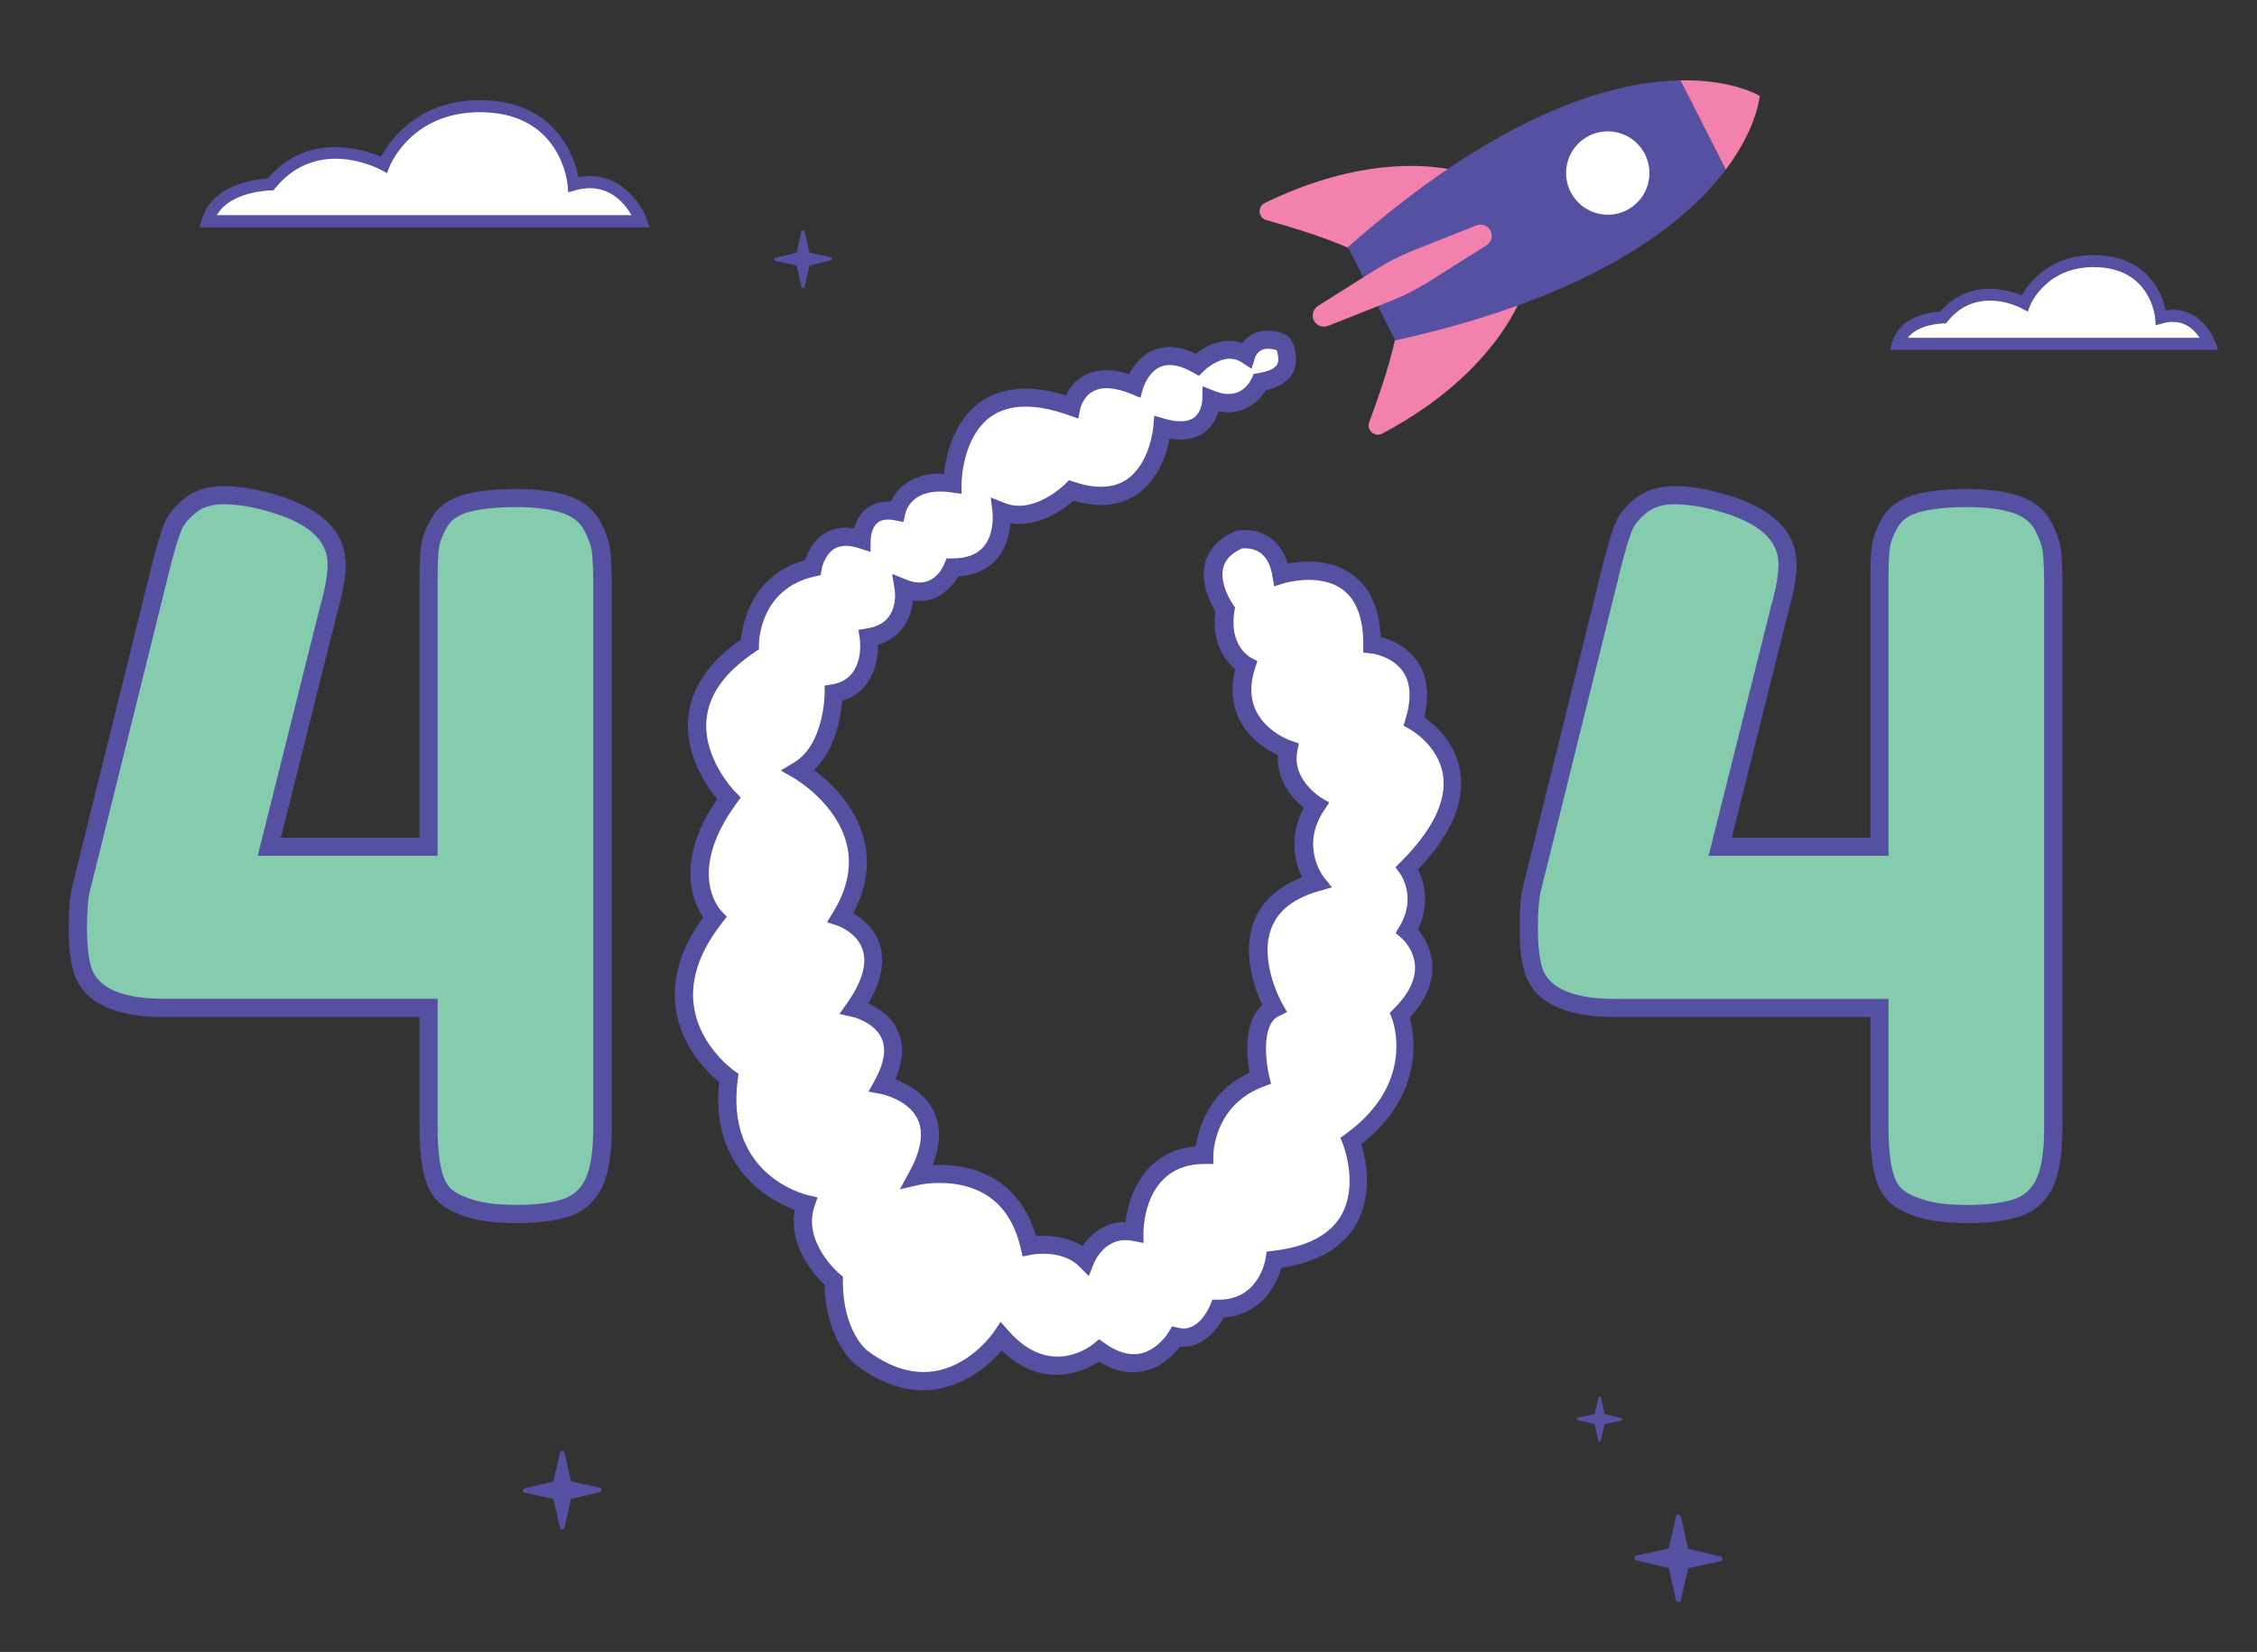 <?xml version="1.0" encoding="utf-8"?>
<!-- Generator: Adobe Illustrator 26.1.0, SVG Export Plug-In . SVG Version: 6.00 Build 0)  -->
<svg version="1.1" id="Layer_1" xmlns="http://www.w3.org/2000/svg" xmlns:xlink="http://www.w3.org/1999/xlink" x="0px" y="0px"
	 viewBox="0 0 233.48 170.9" style="enable-background:new 0 0 233.48 170.9;" xml:space="preserve">
<rect x="0" y="0" width="233.48" height="170.9" fill="#333333" stroke="none"/>
<style type="text/css">
	.st0{fill:#84CCAD;}
	.st1{fill:#5550A2;}
	.st2{fill:#F282AD;}
	.st3{fill:#FFFFFF;}
</style>
<g>
	<g id="Number_4_2_">
		<g>
			<g>
				<g>
					<path class="st0" d="M45.45,54.06c0.54-0.94,1.47-1.6,2.78-1.97c1.31-0.37,3.03-0.56,5.15-0.56c2.12,0,3.82,0.22,5.1,0.66
						c1.28,0.44,2.19,1.15,2.73,2.12c0.54,0.98,0.86,1.87,0.96,2.68c0.1,0.81,0.15,1.99,0.15,3.54v56.18c0,2.63-0.32,4.56-0.96,5.81
						c-0.64,1.25-1.62,2.07-2.93,2.48c-1.31,0.4-2.95,0.61-4.9,0.61c-1.95,0-3.5-0.17-4.65-0.51c-1.15-0.34-2.02-0.74-2.63-1.21
						c-0.61-0.47-1.05-1.14-1.31-2.02c-0.4-1.14-0.61-2.9-0.61-5.25v-12.33H16.95c-4.72,0-7.51-1.28-8.39-3.84
						c-0.34-1.08-0.51-2.53-0.51-4.35c0-1.82,0.1-3.17,0.3-4.04l8.39-33.85c0.4-1.55,0.76-2.73,1.06-3.54
						c0.3-0.81,0.91-1.58,1.82-2.32c0.91-0.74,2.07-1.11,3.49-1.11c1.41,0,2.96,0.24,4.65,0.71c4.71,1.28,7.07,3.44,7.07,6.47
						c0,1.08-0.24,2.49-0.71,4.24c-0.07,0.14-0.1,0.24-0.1,0.3L27.87,87.6h16.47V60.02c0-1.55,0.05-2.69,0.15-3.44
						C44.59,55.84,44.91,55,45.45,54.06z"/>
				</g>
				<g>
					<path class="st1" d="M53.53,126.54c-2.07,0-3.67-0.18-4.91-0.54c-1.27-0.37-2.23-0.82-2.94-1.37c-0.76-0.59-1.3-1.42-1.63-2.47
						c-0.44-1.26-0.65-3.07-0.65-5.55v-11.39H16.95c-5.14,0-8.26-1.51-9.28-4.48c-0.38-1.2-0.56-2.71-0.56-4.65
						c0-1.91,0.11-3.3,0.33-4.25l8.39-33.87c0.42-1.61,0.78-2.8,1.09-3.64c0.36-0.96,1.07-1.88,2.1-2.72
						c1.08-0.88,2.45-1.32,4.08-1.32c1.49,0,3.14,0.25,4.9,0.74c5.15,1.4,7.76,3.88,7.76,7.37c0,1.17-0.24,2.64-0.74,4.49
						l-0.02,0.09l-0.04,0.09c0,0,0,0.01,0,0.01l-0.03,0.1l-5.87,23.49H43.4V60.02c0-1.61,0.05-2.77,0.16-3.56
						c0.12-0.87,0.47-1.81,1.08-2.87c0.66-1.16,1.79-1.97,3.34-2.41c1.39-0.39,3.21-0.59,5.41-0.59c2.21,0,4.03,0.24,5.41,0.71
						c1.5,0.52,2.59,1.38,3.25,2.56c0.6,1.08,0.95,2.09,1.07,3.02c0.11,0.85,0.16,2.05,0.16,3.65v56.18c0,2.8-0.35,4.84-1.06,6.24
						c-0.76,1.47-1.93,2.47-3.49,2.94C57.31,126.32,55.57,126.54,53.53,126.54z M23.12,52.17c-1.2,0-2.15,0.29-2.89,0.9
						c-0.77,0.63-1.29,1.28-1.53,1.93c-0.29,0.77-0.64,1.93-1.03,3.44L9.28,92.27C9.09,93.06,9,94.35,9,96.09
						c0,1.72,0.16,3.09,0.46,4.06c0.72,2.1,3.24,3.18,7.49,3.18h28.32v13.27c0,2.24,0.19,3.9,0.55,4.94l0.01,0.04
						c0.21,0.69,0.54,1.2,0.99,1.55c0.51,0.4,1.29,0.75,2.32,1.05c1.05,0.31,2.53,0.47,4.38,0.47c1.85,0,3.41-0.19,4.62-0.56
						c1.07-0.33,1.85-0.99,2.37-2.01c0.57-1.11,0.86-2.92,0.86-5.38V60.52c0-1.5-0.05-2.65-0.14-3.42
						c-0.09-0.68-0.37-1.47-0.85-2.34c-0.43-0.77-1.15-1.32-2.21-1.69c-1.18-0.4-2.79-0.61-4.8-0.61c-2.02,0-3.67,0.18-4.9,0.52
						c-1.08,0.3-1.8,0.81-2.22,1.53l0,0c-0.48,0.83-0.76,1.57-0.84,2.19c-0.1,0.7-0.14,1.81-0.14,3.31v28.53H26.66l6.44-25.75
						c0.02-0.15,0.07-0.3,0.14-0.47c0.43-1.63,0.65-2.95,0.65-3.92c0-2.58-2.09-4.39-6.38-5.56C25.91,52.39,24.44,52.17,23.12,52.17
						z M34.95,63.12L34.95,63.12L34.95,63.12z"/>
				</g>
			</g>
		</g>
		<g>
			<g>
				<g>
					<path class="st0" d="M195.53,54.06c0.54-0.94,1.47-1.6,2.78-1.97c1.31-0.37,3.03-0.56,5.15-0.56s3.82,0.22,5.1,0.66
						c1.28,0.44,2.19,1.15,2.73,2.12c0.54,0.98,0.86,1.87,0.96,2.68c0.1,0.81,0.15,1.99,0.15,3.54v56.18c0,2.63-0.32,4.56-0.96,5.81
						c-0.64,1.25-1.62,2.07-2.93,2.48c-1.31,0.4-2.95,0.61-4.9,0.61c-1.95,0-3.5-0.17-4.65-0.51c-1.15-0.34-2.02-0.74-2.63-1.21
						c-0.61-0.47-1.05-1.14-1.31-2.02c-0.4-1.14-0.61-2.9-0.61-5.25v-12.33h-27.38c-4.72,0-7.51-1.28-8.39-3.84
						c-0.34-1.08-0.51-2.53-0.51-4.35c0-1.82,0.1-3.17,0.3-4.04l8.39-33.85c0.4-1.55,0.76-2.73,1.06-3.54
						c0.3-0.81,0.91-1.58,1.82-2.32c0.91-0.74,2.07-1.11,3.49-1.11c1.41,0,2.96,0.24,4.65,0.71c4.71,1.28,7.07,3.44,7.07,6.47
						c0,1.08-0.24,2.49-0.71,4.24c-0.07,0.14-0.1,0.24-0.1,0.3l-6.16,24.66h16.47V60.02c0-1.55,0.05-2.69,0.15-3.44
						C194.67,55.84,194.99,55,195.53,54.06z"/>
				</g>
				<g>
					<path class="st1" d="M203.61,126.54c-2.07,0-3.67-0.18-4.91-0.54c-1.27-0.37-2.23-0.82-2.94-1.37
						c-0.76-0.59-1.3-1.42-1.63-2.47c-0.44-1.26-0.65-3.07-0.65-5.55v-11.39h-26.44c-5.14,0-8.26-1.51-9.28-4.48
						c-0.38-1.2-0.56-2.71-0.56-4.65c0-1.91,0.11-3.3,0.33-4.25l8.39-33.87c0.42-1.61,0.78-2.79,1.09-3.64
						c0.36-0.96,1.07-1.88,2.1-2.72c1.08-0.88,2.45-1.32,4.08-1.32c1.49,0,3.14,0.25,4.9,0.74c5.15,1.4,7.76,3.88,7.76,7.37
						c0,1.17-0.24,2.64-0.74,4.49l-0.02,0.09l-0.04,0.08c0,0,0,0.01,0,0.01l-0.03,0.1l-5.87,23.49h14.33V60.02
						c0-1.61,0.05-2.77,0.16-3.56c0.12-0.87,0.47-1.81,1.07-2.87l0,0c0.66-1.16,1.79-1.97,3.34-2.41c1.39-0.39,3.21-0.59,5.41-0.59
						c2.21,0,4.03,0.24,5.41,0.71c1.5,0.52,2.59,1.38,3.25,2.56c0.6,1.08,0.95,2.1,1.07,3.02c0.11,0.85,0.16,2.05,0.16,3.65v56.18
						c0,2.8-0.35,4.84-1.06,6.24c-0.76,1.47-1.93,2.47-3.49,2.94C207.39,126.32,205.65,126.54,203.61,126.54z M173.2,52.17
						c-1.2,0-2.15,0.29-2.89,0.9c-0.77,0.63-1.29,1.28-1.53,1.93c-0.29,0.77-0.64,1.93-1.03,3.44l-8.38,33.84
						c-0.18,0.79-0.28,2.08-0.28,3.82c0,1.72,0.16,3.09,0.46,4.06c0.72,2.1,3.24,3.18,7.49,3.18h28.32v13.27
						c0,2.24,0.19,3.9,0.55,4.94l0.01,0.04c0.21,0.69,0.54,1.2,0.99,1.55c0.51,0.4,1.29,0.75,2.32,1.05
						c1.05,0.31,2.53,0.47,4.38,0.47c1.85,0,3.41-0.19,4.62-0.56c1.07-0.33,1.85-0.99,2.37-2.01c0.57-1.11,0.86-2.92,0.86-5.38
						V60.52c0-1.5-0.05-2.65-0.14-3.42c-0.09-0.68-0.37-1.47-0.85-2.34c-0.43-0.77-1.15-1.32-2.21-1.69
						c-1.18-0.4-2.79-0.61-4.8-0.61c-2.02,0-3.67,0.18-4.9,0.52c-1.08,0.3-1.8,0.81-2.22,1.53v0c-0.48,0.83-0.76,1.57-0.84,2.19
						c-0.1,0.7-0.14,1.81-0.14,3.31v28.53h-18.61l6.44-25.75c0.02-0.15,0.07-0.3,0.14-0.47c0.43-1.63,0.65-2.95,0.65-3.92
						c0-2.58-2.09-4.39-6.38-5.56C176,52.39,174.52,52.17,173.2,52.17z M185.03,63.12L185.03,63.12L185.03,63.12z"/>
				</g>
			</g>
		</g>
	</g>
	<g id="Stars_1_">
		<g>
			<g>
				<path class="st1" d="M62.06,153.91l-2.99-0.65l-0.68-2.98c-0.02-0.11-0.12-0.18-0.23-0.18c-0.11,0-0.2,0.07-0.23,0.18
					l-0.68,2.99l-2.99,0.71c-0.11,0.02-0.18,0.12-0.18,0.23c0,0.11,0.08,0.2,0.18,0.22l2.99,0.65l0.68,2.98
					c0.02,0.11,0.12,0.18,0.23,0.18c0.11,0,0.2-0.07,0.23-0.18l0.68-2.99l2.99-0.71c0.11-0.02,0.18-0.12,0.18-0.23
					C62.24,154.03,62.16,153.93,62.06,153.91z"/>
			</g>
		</g>
		<g>
			<g>
				<path class="st1" d="M85.92,26.61l-2.18-0.47l-0.5-2.18c-0.02-0.08-0.09-0.13-0.17-0.13c-0.08,0-0.15,0.05-0.17,0.13l-0.5,2.19
					l-2.18,0.52c-0.08,0.02-0.13,0.09-0.13,0.17c0,0.08,0.06,0.15,0.13,0.16l2.18,0.47l0.5,2.18c0.02,0.08,0.09,0.13,0.17,0.13
					c0.08,0,0.15-0.05,0.17-0.13l0.5-2.19l2.18-0.52c0.08-0.02,0.13-0.09,0.13-0.17C86.05,26.7,86,26.63,85.92,26.61z"/>
			</g>
		</g>
		<g>
			<g>
				<path class="st1" d="M169.29,160.93l3.33-0.72l0.76-3.32c0.03-0.12,0.13-0.2,0.25-0.2s0.23,0.08,0.25,0.2l0.76,3.34l3.33,0.79
					c0.12,0.03,0.2,0.13,0.2,0.25c0,0.12-0.09,0.22-0.2,0.25l-3.33,0.72l-0.76,3.32c-0.03,0.12-0.13,0.2-0.25,0.2
					s-0.23-0.08-0.25-0.2l-0.76-3.34l-3.33-0.79c-0.12-0.03-0.2-0.13-0.2-0.25C169.09,161.06,169.17,160.95,169.29,160.93z"/>
			</g>
		</g>
		<g>
			<g>
				<path class="st1" d="M163.24,146.66l1.72-0.37l0.39-1.72c0.01-0.06,0.07-0.1,0.13-0.1c0.06,0,0.12,0.04,0.13,0.1l0.39,1.73
					l1.72,0.41c0.06,0.01,0.1,0.07,0.1,0.13c0,0.06-0.04,0.12-0.11,0.13l-1.72,0.37l-0.39,1.72c-0.01,0.06-0.07,0.1-0.13,0.1
					c-0.06,0-0.12-0.04-0.13-0.1l-0.39-1.73l-1.72-0.41c-0.06-0.01-0.1-0.07-0.1-0.13S163.18,146.67,163.24,146.66z"/>
			</g>
		</g>
	</g>
	<g id="Rocket_2_">
		<g>
			<g>
				<path class="st2" d="M151.48,17.88c0,0-8.23-2.94-20.64,3.12c-0.79,0.38-0.68,1.54,0.16,1.77c2.9,0.82,7.69,2.27,9.62,3.49
					L151.48,17.88z"/>
			</g>
		</g>
		<g>
			<g>
				<path class="st2" d="M157.66,30.02c0,0-2.47,8.39-14.68,14.84c-0.77,0.41-1.64-0.36-1.34-1.18c1.05-2.82,2.69-7.55,2.85-9.83
					L157.66,30.02z"/>
			</g>
		</g>
		<g>
			<g>
				<path class="st1" d="M142.32,23.1c-0.94,0.78-1.9,1.6-2.88,2.46l4.91,9.66c1.27-0.28,2.5-0.58,3.69-0.88
					c18.03-4.6,26.51-11.52,30.49-16.8l-4.69-9.23C167.23,8.43,156.66,11.23,142.32,23.1z"/>
			</g>
		</g>
		<g>
			<g>
				
					<ellipse transform="matrix(0.225 -0.975 0.975 0.225 111.384 175.94)" class="st3" cx="166.24" cy="17.98" rx="4.31" ry="4.31"/>
			</g>
		</g>
		<g>
			<g>
				<path class="st2" d="M178.53,17.54l-4.69-9.23c5.4-0.1,8.15,1.59,8.15,1.59l0.04,0.08C182.03,9.98,181.78,13.22,178.53,17.54z"
					/>
			</g>
		</g>
		<g>
			<g>
				<path class="st2" d="M154.19,23.87L154.19,23.87c0.27,0.54,0.09,1.19-0.42,1.51l-5.96,3.76c-1.23,0.77-2.52,1.43-3.87,1.97
					l-6.55,2.6c-0.56,0.22-1.2-0.02-1.47-0.55v0c-0.27-0.54-0.09-1.19,0.42-1.51l5.96-3.76c1.23-0.77,2.52-1.43,3.87-1.97l6.55-2.6
					C153.28,23.09,153.91,23.33,154.19,23.87z"/>
			</g>
		</g>
	</g>
	<g id="Cloud_1_">
		<g>
			<g>
				<path class="st3" d="M66.31,22.89c0,0-1.9-5.23-6.97-3.8c0,0-0.63-7.6-8.87-8.08c-8.24-0.48-10.77,6.02-10.77,6.02
					s-6.97-3.8-11.72,2.06c0,0-5.39,0-6.5,3.8H66.31z"/>
			</g>
			<g>
				<path class="st1" d="M67.21,23.52H20.65l0.23-0.8c1.08-3.7,5.57-4.18,6.8-4.24c4.18-4.9,9.9-3.05,11.73-2.27
					c0.9-1.67,4.03-6.23,11.1-5.82c7.14,0.41,8.93,5.95,9.34,7.94c4.03-0.74,6.36,2.46,7.05,4.35L67.21,23.52z M22.43,22.26h42.89
					c-0.74-1.29-2.52-3.5-5.81-2.57l-0.73,0.21l-0.06-0.76c-0.03-0.29-0.7-7.07-8.28-7.51c-7.66-0.44-10.05,5.38-10.15,5.62
					l-0.26,0.66l-0.62-0.34c-0.27-0.14-6.58-3.47-10.94,1.9l-0.19,0.23h-0.3C27.93,19.71,23.87,19.76,22.43,22.26z"/>
			</g>
		</g>
		<g>
			<g>
				<path class="st3" d="M228.58,35.58c0,0-1.37-3.76-5.01-2.73c0,0-0.46-5.47-6.38-5.81c-5.92-0.34-7.75,4.33-7.75,4.33
					s-5.01-2.73-8.43,1.48c0,0-3.87,0-4.67,2.73H228.58z"/>
			</g>
			<g>
				<path class="st1" d="M229.47,36.2h-33.96l0.23-0.8c0.79-2.7,3.96-3.11,4.97-3.17c2.97-3.41,6.96-2.28,8.44-1.68
					c0.76-1.33,3.08-4.43,8.07-4.14c5.07,0.29,6.47,4.09,6.84,5.69c2.91-0.44,4.6,1.88,5.1,3.27L229.47,36.2z M197.35,34.95h30.2
					c-0.58-0.89-1.78-2.07-3.81-1.5L223,33.65l-0.06-0.76c-0.02-0.2-0.5-4.93-5.79-5.24c-5.41-0.31-7.11,3.89-7.13,3.93l-0.26,0.66
					l-0.63-0.34c-0.19-0.1-4.6-2.42-7.64,1.33l-0.19,0.23h-0.3C200.98,33.47,198.46,33.5,197.35,34.95z"/>
			</g>
		</g>
	</g>
	<g id="Smoke_1_">
		<g>
			<path class="st3" d="M133.11,36.66c0.12,0.91,0.16,2.4-2.79,2.89c0,0-1.4,3.26-5.02,1.81c0,0,0,4.34-5.06,2.89
				c0,0-0.72,9.4-9.4,6.51c0,0-3.62,3.62-7.23,2.17c0,0,0.72,5.79-5.06,5.79c0,0-1.45,3.62-5.06,2.17c0,0,0.72,4.34-3.62,5.06
				c0,0,0.72,5.06-3.62,5.79c0,0,0,5.79-3.62,7.96c0,0,10.13,5.79,4.34,15.19c0,0,6.51,2.17,1.45,9.4c0,0,6.51,1.45,2.89,7.96
				c0,0,7.96,1.45,3.62,9.4c0,0,9.4-2.17,11.58,7.23c0,0,3.62-0.72,5.79,1.45c0,0,1.45-3.62,5.06-2.89c0,0,0-7.96,7.23-7.96
				c0,0,0-5.79,5.79-7.96c0,0-1.45-5.79,1.45-7.23c0,0-5.79-10.13,4.34-13.02c0,0-2.89-3.62,0-7.96c0,0-3.62-2.17-2.89-5.79
				c0,0-6.51-2.17-4.34-8.68c0,0-2.89-1.45-2.17-5.79c0,0-3.62-5.06,1.45-7.23c0,0,3.62-0.72,4.34,3.62c0,0,9.4-2.89,9.4,7.23
				c0,0,6.51,0.72,4.34,7.96c0,0,9.4,5.06-0.72,15.19c0,0,2.17,2.89,0,6.51c0,0,4.34,3.62-0.72,8.68c0,0,2.89,7.23-5.06,13.02
				c0,0,4.34,10.85-7.96,12.3c0,0-0.72,5.06-5.79,5.06c0,0-1.45,3.62-4.34,2.89c0,0-2.89,5.06-7.96,1.45c0,0-5.06,4.34-10.13-1.45
				c0,0-5.79,8.68-14.47,2.17c0,0-2.89-2.17-2.89-7.96c0,0-4.34-3.62-2.89-7.96c0,0-9.4-2.17-7.96-13.02c0,0-9.4-6.51-1.45-16.64
				c0,0-4.34-4.34,1.45-12.3c0,0-8.68-8.68,2.17-15.92c0,0,0-6.51,6.51-7.96c0,0,0.72-4.34,5.06-2.89c0,0,0-3.62,3.62-2.89
				c0,0,0.72-3.62,5.79-2.89c0,0,0-12.3,12.3-7.96c0,0,0.91-4.47,6.51-2.17c0,0,1.45-5.06,6.51-2.17c0,0,2.61-2.63,5.06-1.04
				c0,0,0.68-2.22,3.44-1.35C132.86,35.51,133.04,36.15,133.11,36.66z"/>
		</g>
		<g>
			<path class="st1" d="M95.52,143.83c-2.31,0-4.64-0.87-6.95-2.61c-0.13-0.1-3.13-2.41-3.26-8.29c-0.99-0.95-3.79-3.99-3.09-7.76
				c-2.43-0.91-8.77-4.17-7.83-13.22c-1.11-0.91-3.87-3.53-4.47-7.52c-0.47-3.12,0.48-6.32,2.83-9.53
				c-1.06-1.55-2.97-5.77,1.44-12.24c-1.08-1.29-3.37-4.54-2.99-8.45c0.3-3.03,2.13-5.74,5.45-8.06c0.16-1.64,1.12-6.68,6.65-8.21
				c0.24-0.76,0.81-2.04,2.05-2.78c0.86-0.52,1.87-0.69,3.01-0.5c0.17-0.65,0.52-1.43,1.23-2.01c0.68-0.56,1.54-0.81,2.55-0.75
				c0.56-1.15,2.01-3.05,5.52-2.89c0.19-1.78,0.92-5.41,3.76-7.42c2.22-1.57,5.19-1.8,8.84-0.69c0.32-0.66,0.91-1.51,1.93-2.06
				c1.25-0.67,2.81-0.71,4.63-0.13c0.41-0.82,1.2-1.96,2.54-2.5c1.28-0.52,2.75-0.39,4.35,0.39c1.11-0.88,2.97-1.77,4.81-1.13
				c0.24-0.31,0.58-0.64,1.05-0.89c0.86-0.45,1.89-0.49,3.05-0.13c0.53,0.17,1.2,0.66,1.4,2.07v0c0.28,2.04-0.76,3.33-3.09,3.85
				c-0.72,1.22-2.36,2.7-4.89,2.18c-0.2,0.69-0.59,1.53-1.41,2.15c-0.93,0.7-2.14,0.93-3.63,0.68c-0.3,1.52-1.15,4.28-3.45,5.81
				c-1.74,1.16-3.93,1.36-6.5,0.62c-1,0.86-3.62,2.77-6.52,2.34c-0.08,1.05-0.4,2.53-1.43,3.7c-0.95,1.07-2.29,1.67-3.98,1.79
				c-0.73,1.3-2.3,2.84-4.7,2.49c-0.03,0.39-0.1,0.84-0.25,1.3c-0.36,1.18-1.24,2.63-3.34,3.26c0.03,2.02-0.71,4.91-3.71,5.81
				c-0.12,1.53-0.64,5-2.91,7.15c1.56,1.16,4.25,3.6,5.16,7.14c0.64,2.5,0.27,5.09-1.11,7.69c0.91,0.52,2.18,1.52,2.73,3.18
				c0.59,1.79,0.2,3.85-1.17,6.15c1.01,0.45,2.38,1.31,3.07,2.85c0.65,1.44,0.56,3.12-0.27,5.01c1.22,0.44,3.07,1.4,3.98,3.3
				c0.75,1.57,0.71,3.44-0.13,5.56c0.98-0.05,2.26-0.01,3.62,0.31c2.51,0.61,5.71,2.32,7.08,7.03c1.13-0.08,3.12-0.03,4.8,1.05
				c0.83-1.22,2.32-2.53,4.47-2.5c0.33-3.02,2.12-7.39,7.26-7.83c0.26-1.76,1.31-5.66,5.56-7.62c-0.3-1.64-0.66-5.22,1.32-6.98
				c-0.75-1.61-2.18-5.42-0.81-8.79c0.82-2.01,2.48-3.5,4.93-4.44c-0.82-1.67-1.35-4.35,0.17-7.19c-1.07-0.87-2.85-2.75-2.67-5.44
				c-2.45-1.11-5.69-3.99-4.41-8.9c-0.95-0.77-2.5-2.57-2.06-5.96c-0.5-0.82-1.63-3-1.04-5.12c0.39-1.41,1.44-2.48,3.1-3.2
				l0.09-0.04l0.1-0.02c0.07-0.01,1.83-0.35,3.38,0.72c0.87,0.6,1.49,1.51,1.85,2.69c1.51-0.28,4.46-0.52,6.74,1.17
				c1.77,1.31,2.74,3.47,2.88,6.42c1.02,0.27,2.75,0.95,3.84,2.6c0.99,1.5,1.22,3.42,0.66,5.71c1.11,0.78,3.3,2.67,3.74,5.73
				c0.46,3.12-1.02,6.49-4.38,10.03c0.56,1.12,1.34,3.44-0.02,6.21c0.59,0.68,1.43,1.96,1.51,3.68c0.08,1.82-0.7,3.64-2.33,5.41
				c0.51,1.91,1.47,8.03-5.02,13.11c0.46,1.52,1.27,5.25-0.6,8.39c-1.41,2.37-3.99,3.85-7.69,4.41c-0.53,2-2.24,4.86-5.96,5.14
				c-0.73,1.39-2.29,3.18-4.51,3c-0.59,0.78-1.84,2.13-3.73,2.54c-1.51,0.33-3.07,0-4.65-0.98c-1.53,0.98-5.77,3-10.07-1.15
				c-1.09,1.26-3.37,3.41-6.6,3.97C96.56,143.79,96.04,143.83,95.52,143.83z M87.49,56.47c-0.45,0-0.84,0.1-1.17,0.3
				c-1.05,0.63-1.32,2.09-1.32,2.1l-0.1,0.63l-0.62,0.14c-5.71,1.27-5.77,6.81-5.77,7.04v0.5l-0.42,0.28
				c-3.06,2.04-4.75,4.37-5,6.93c-0.41,4.08,2.94,7.51,2.98,7.54l0.56,0.57l-0.47,0.65c-5.2,7.15-1.69,10.93-1.54,11.09l0.57,0.59
				l-0.5,0.65c-2.34,2.98-3.32,5.9-2.9,8.68c0.62,4.12,4.11,6.58,4.14,6.6l0.47,0.33l-0.08,0.57c-1.32,9.89,6.89,11.9,7.24,11.98
				l1.01,0.23l-0.33,0.98c-1.22,3.67,2.57,6.91,2.61,6.94l0.34,0.28l0,0.44c0,5.18,2.42,7.13,2.52,7.21c2.4,1.8,4.77,2.51,7.05,2.12
				c3.74-0.64,6.04-4.03,6.07-4.07l0.68-1.02l0.81,0.92c4.37,4.99,8.63,1.5,8.81,1.35l0.56-0.47l0.6,0.42
				c1.32,0.94,2.57,1.3,3.71,1.05c1.82-0.39,2.88-2.19,2.89-2.2l0.36-0.61l0.69,0.17c2.07,0.52,3.23-2.3,3.24-2.33l0.24-0.59h0.64
				c4.17,0,4.83-4.09,4.86-4.26l0.11-0.71l0.71-0.09c3.44-0.41,5.79-1.61,6.96-3.59c1.89-3.18,0.25-7.38,0.23-7.42l-0.27-0.68
				l0.59-0.43c7.24-5.26,4.85-11.65,4.74-11.92l-0.22-0.57l0.43-0.44c1.51-1.51,2.24-2.99,2.18-4.41c-0.08-1.75-1.38-2.88-1.39-2.89
				l-0.62-0.52l0.41-0.69c1.8-3,0.12-5.37,0.05-5.47l-0.47-0.65l0.56-0.57c3.28-3.28,4.74-6.28,4.36-8.93
				c-0.45-3.11-3.39-4.76-3.42-4.77l-0.67-0.37l0.22-0.73c0.61-2.03,0.53-3.65-0.24-4.82c-1.09-1.65-3.28-1.93-3.3-1.93l-0.84-0.09
				v-0.84c0-2.72-0.72-4.63-2.14-5.68c-2.38-1.76-6.01-0.67-6.05-0.65l-1.03,0.32l-0.18-1.06c-0.19-1.14-0.62-1.96-1.27-2.42
				c-0.74-0.52-1.61-0.47-1.88-0.44c-1.06,0.48-1.69,1.11-1.92,1.92c-0.49,1.75,0.96,3.84,0.98,3.86l0.22,0.32l-0.06,0.38
				c-0.59,3.55,1.58,4.75,1.67,4.8l0.7,0.37l-0.24,0.76c-1.84,5.52,3.52,7.42,3.75,7.49l0.78,0.27l-0.16,0.81
				c-0.59,2.93,2.43,4.78,2.46,4.8l0.85,0.51l-0.55,0.82c-2.48,3.73-0.07,6.82-0.05,6.85l0.88,1.1l-1.36,0.39
				c-2.52,0.72-4.16,1.97-4.87,3.73c-1.41,3.47,1.06,7.88,1.09,7.92l0.49,0.86l-0.89,0.44c-1.81,0.91-1.28,4.85-0.96,6.17l0.2,0.81
				l-0.79,0.29c-5.08,1.91-5.18,6.87-5.18,7.08l-0.01,0.93l-0.93,0c-6.22,0-6.29,6.73-6.29,7.02v1.15l-1.12-0.22
				c-2.82-0.56-3.96,2.2-4.01,2.32l-0.53,1.32l-1.01-1.01c-1.79-1.79-4.91-1.2-4.94-1.19l-0.89,0.18l-0.21-0.89
				c-0.81-3.52-2.8-5.69-5.91-6.44c-2.38-0.57-4.52-0.09-4.54-0.09l-2.04,0.47l1-1.84c1.21-2.22,1.49-4.05,0.83-5.43
				c-0.97-2.03-3.77-2.59-3.79-2.6l-1.29-0.23l0.64-1.15c0.98-1.77,1.23-3.24,0.72-4.37c-0.75-1.67-2.97-2.21-2.99-2.21l-1.37-0.31
				l0.81-1.15c1.53-2.19,2.07-4.04,1.59-5.49c-0.58-1.78-2.55-2.48-2.57-2.48l-1.11-0.38l0.61-1c1.51-2.46,1.99-4.86,1.4-7.15
				c-1.08-4.22-5.37-6.71-5.41-6.74l-1.39-0.8l1.38-0.83c3.12-1.87,3.16-7.1,3.16-7.15v-0.8l0.79-0.13c3.4-0.57,2.87-4.56,2.84-4.73
				l-0.13-0.91l0.91-0.15c1.44-0.24,2.32-0.94,2.69-2.15c0.29-0.94,0.15-1.82,0.15-1.83l-0.27-1.65l1.55,0.62
				c2.58,1.03,3.66-1.19,3.84-1.65l0.24-0.58l0.63,0c1.41,0,2.48-0.39,3.16-1.16c1.21-1.37,0.97-3.55,0.97-3.57l-0.19-1.57
				l1.47,0.58c3.01,1.2,6.19-1.93,6.22-1.96l0.41-0.41l0.55,0.18c2.23,0.74,4.04,0.66,5.39-0.24c2.45-1.63,2.77-5.42,2.78-5.46
				l0.09-1.15l1.11,0.32c0.93,0.27,2.21,0.46,3.01-0.13c0.83-0.62,0.86-1.85,0.86-1.87l0.02-1.37l1.27,0.5
				c2.6,1.04,3.63-0.91,3.81-1.31l0.21-0.46l0.5-0.09c2.21-0.37,2.1-1.18,2.01-1.83c-0.04-0.32-0.12-0.49-0.16-0.55
				c-0.64-0.19-1.17-0.19-1.56,0.01c-0.47,0.25-0.64,0.73-0.64,0.73l-0.37,1.19l-1.05-0.68c-1.77-1.15-3.8,0.83-3.89,0.91l-0.51,0.5
				l-0.62-0.35c-1.32-0.75-2.43-0.95-3.31-0.6c-1.32,0.54-1.82,2.19-1.83,2.21l-0.29,1.01l-0.97-0.4c-1.66-0.68-2.97-0.77-3.91-0.27
				c-1.06,0.56-1.33,1.75-1.33,1.76l-0.22,1.06l-1.02-0.36c-3.45-1.22-6.14-1.16-8.01,0.16c-3,2.12-3.04,6.87-3.04,6.91v1.08
				l-1.07-0.15c-4-0.57-4.67,1.88-4.74,2.16l-0.2,0.9l-0.9-0.17c-0.79-0.16-1.38-0.07-1.78,0.25c-0.57,0.46-0.71,1.41-0.71,1.73
				l-0.02,1.29l-1.22-0.4C88.34,56.55,87.9,56.47,87.49,56.47z"/>
		</g>
	</g>
</g>
</svg>
